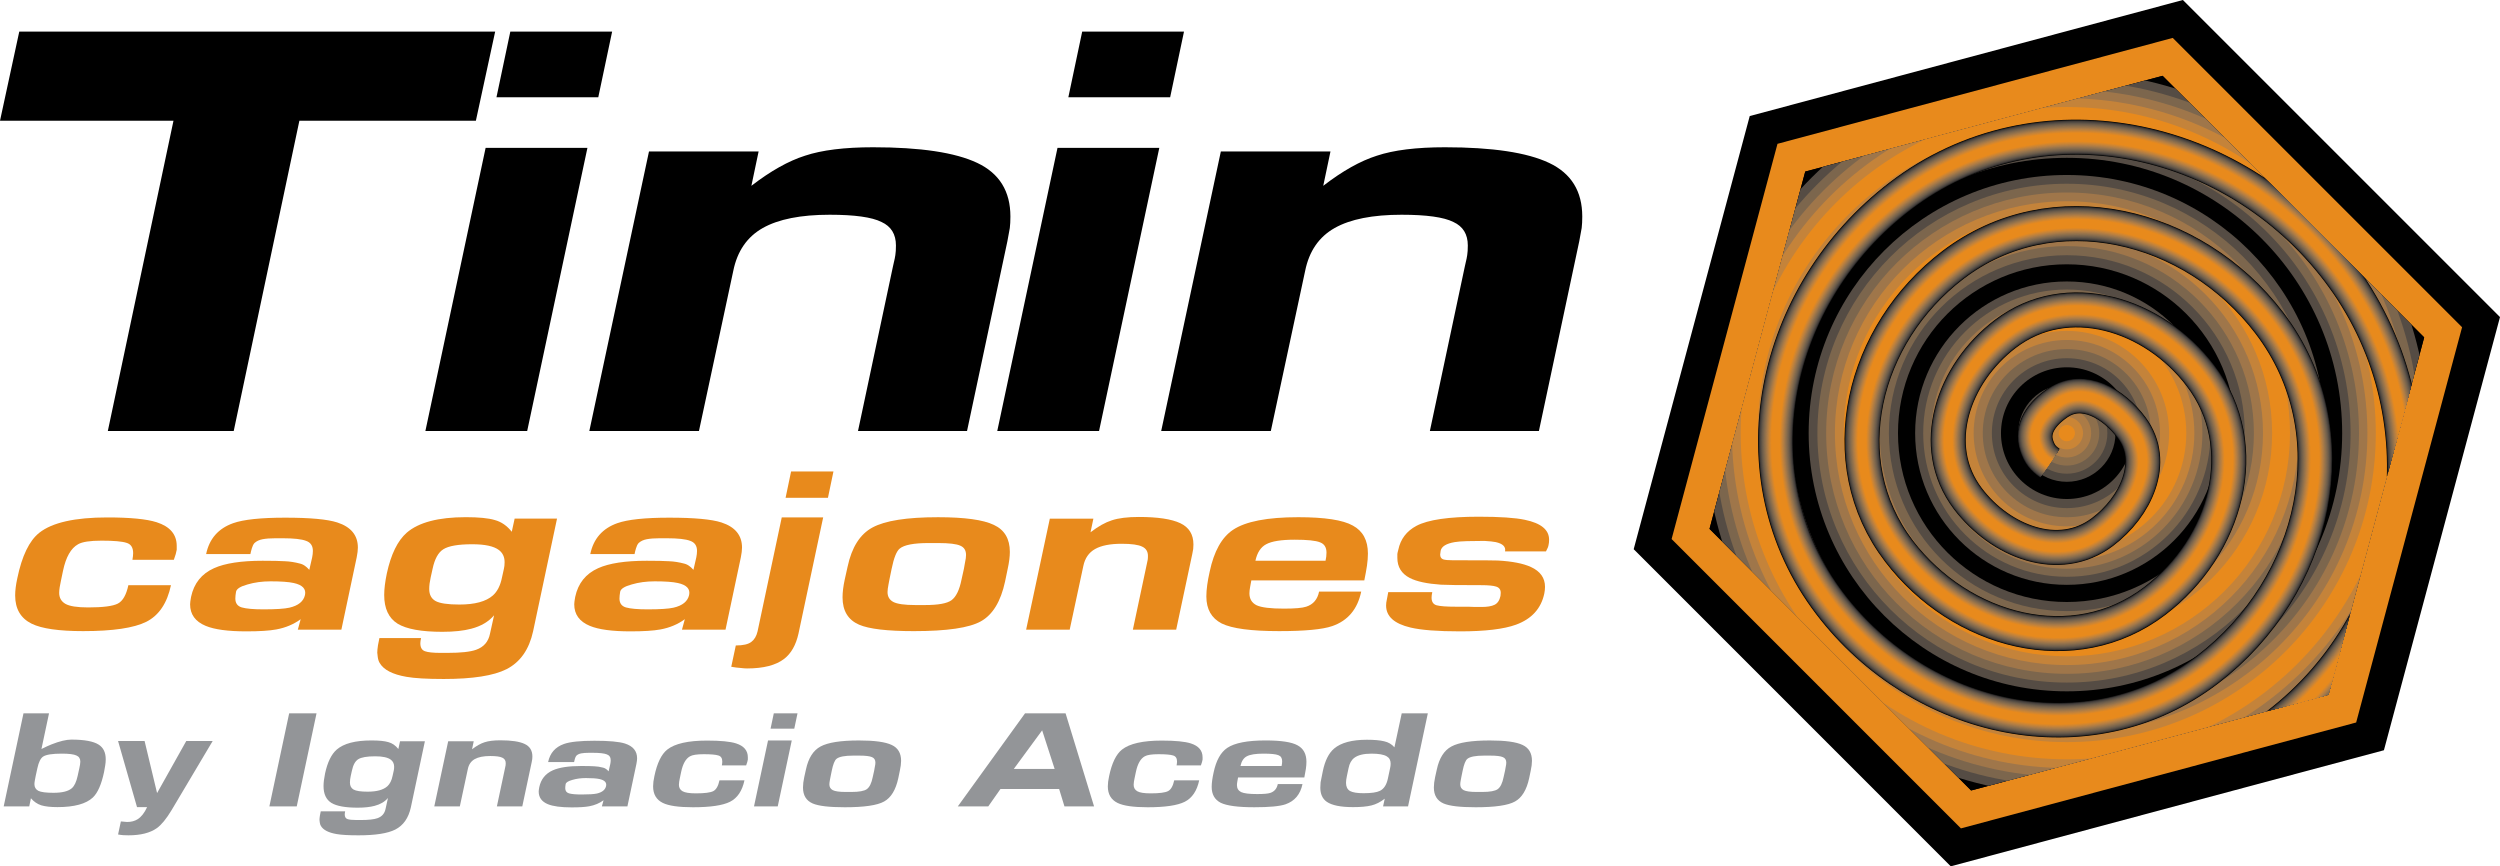 <?xml version="1.0" encoding="utf-8"?>
<!-- Generator: Adobe Illustrator 13.0.0, SVG Export Plug-In . SVG Version: 6.00 Build 14948)  -->
<!DOCTYPE svg PUBLIC "-//W3C//DTD SVG 1.0//EN" "http://www.w3.org/TR/2001/REC-SVG-20010904/DTD/svg10.dtd">
<svg version="1.0" id="Layer_1" xmlns="http://www.w3.org/2000/svg" xmlns:xlink="http://www.w3.org/1999/xlink" x="0px" y="0px"
	 width="310.443px" height="107.575px" viewBox="0 0 310.443 107.575" enable-background="new 0 0 310.443 107.575"
	 xml:space="preserve">
<g>
	<g>
		<polygon fill-rule="evenodd" clip-rule="evenodd" points="61.488,3.925 59.093,14.996 37.176,14.996 29.023,53.519 13.39,53.519 
			21.542,14.996 0,14.996 2.393,3.925 		"/>
		<path fill-rule="evenodd" clip-rule="evenodd" d="M76.013,3.925l-1.72,8.154H61.65l1.72-8.154H76.013z M72.945,18.363
			l-7.48,35.156H52.824l7.479-35.156H72.945z"/>
		<path fill-rule="evenodd" clip-rule="evenodd" d="M125.095,29.957l-5.011,23.562h-13.539l4.338-20.421
			c0.199-0.848,0.299-1.321,0.299-1.421c0.049-0.299,0.074-0.698,0.074-1.197c0-1.396-0.598-2.368-1.795-2.916
			c-1.196-0.6-3.341-0.898-6.433-0.898c-3.59,0-6.357,0.549-8.303,1.646c-1.945,1.097-3.167,2.867-3.665,5.31l-4.264,19.897H73.182
			l7.407-34.708h13.613l-0.897,4.263c2.394-1.845,4.612-3.091,6.657-3.739c2.094-0.699,4.913-1.048,8.453-1.048
			c5.884,0,10.198,0.648,12.941,1.945c2.743,1.297,4.114,3.516,4.114,6.658c0,0.548-0.025,1.021-0.074,1.422
			C125.345,28.56,125.246,29.11,125.095,29.957z"/>
		<path fill-rule="evenodd" clip-rule="evenodd" d="M147.026,3.925l-1.72,8.154h-12.642l1.72-8.154H147.026z M143.959,18.363
			l-7.481,35.156h-12.641l7.48-35.156H143.959z"/>
		<path fill-rule="evenodd" clip-rule="evenodd" d="M196.108,29.957l-5.01,23.562h-13.54l4.338-20.421
			c0.199-0.848,0.299-1.321,0.299-1.421c0.049-0.299,0.074-0.698,0.074-1.197c0-1.396-0.598-2.368-1.795-2.916
			c-1.196-0.6-3.341-0.898-6.433-0.898c-3.59,0-6.357,0.549-8.303,1.646c-1.945,1.097-3.167,2.867-3.665,5.31l-4.264,19.897h-13.614
			l7.406-34.708h13.614l-0.897,4.263c2.394-1.845,4.612-3.091,6.657-3.739c2.094-0.699,4.913-1.048,8.453-1.048
			c5.884,0,10.199,0.648,12.941,1.945c2.743,1.297,4.113,3.516,4.113,6.658c0,0.548-0.024,1.021-0.073,1.422
			C196.358,28.56,196.258,29.11,196.108,29.957z"/>
	</g>
	<g>
		<g>
			<g>
				<g>
					<polygon stroke="#000000" stroke-width="16.883" stroke-miterlimit="3.864" points="289.136,86.27 244.764,98.16 
						212.282,65.676 224.17,21.304 268.543,9.415 301.027,41.897 					"/>
				</g>
				<g>
					<polygon stroke="#E88A1C" stroke-width="8.441" stroke-miterlimit="3.864" points="289.136,86.27 244.764,98.16 
						212.282,65.676 224.17,21.304 268.543,9.415 301.027,41.897 					"/>
				</g>
				<g>
					<polygon points="289.136,86.27 244.764,98.16 212.282,65.676 224.17,21.304 268.543,9.415 301.027,41.897 					"/>
				</g>
			</g>
		</g>
		<g>
			<g>
				<defs>
					<polygon id="SVGID_1_" points="289.136,86.27 244.764,98.16 212.282,65.676 224.17,21.304 268.543,9.415 301.027,41.897 					
						"/>
				</defs>
				<clipPath id="SVGID_2_">
					<use xlink:href="#SVGID_1_"  overflow="visible"/>
				</clipPath>
				<g clip-path="url(#SVGID_2_)">
					<circle cx="256.654" cy="53.788" r="45.936"/>
					<circle fill="#554C44" cx="256.654" cy="53.788" r="44.848"/>
					<circle fill="#7C664D" cx="256.653" cy="53.788" r="43.76"/>
					<circle fill="#9F764A" cx="256.653" cy="53.788" r="42.673"/>
					<circle fill="#C4833A" cx="256.654" cy="53.788" r="41.586"/>
					<circle fill="#E88A1C" cx="256.654" cy="53.788" r="40.498"/>
					<circle fill="#E88A1C" cx="256.654" cy="53.788" r="39.41"/>
					<circle fill="#C4833A" cx="256.653" cy="53.788" r="38.367"/>
					<circle fill="#9F764A" cx="256.654" cy="53.788" r="37.322"/>
					<circle fill="#7C664D" cx="256.653" cy="53.788" r="36.279"/>
					<circle fill="#554C44" cx="256.654" cy="53.788" r="35.234"/>
					<circle cx="256.654" cy="53.788" r="34.19"/>
					<circle cx="256.654" cy="53.788" r="33.146"/>
					<circle fill="#554C44" cx="256.653" cy="53.788" r="32.059"/>
					<circle fill="#7C664D" cx="256.654" cy="53.788" r="30.972"/>
					<circle fill="#9F764A" cx="256.654" cy="53.788" r="29.884"/>
					<circle fill="#C4833A" cx="256.653" cy="53.788" r="28.796"/>
					<circle fill="#E88A1C" cx="256.654" cy="53.788" r="27.709"/>
					<circle fill="#E88A1C" cx="256.653" cy="53.788" r="26.622"/>
					<circle fill="#C4833A" cx="256.654" cy="53.788" r="25.491"/>
					<circle fill="#9F764A" cx="256.654" cy="53.788" r="24.359"/>
					<circle fill="#7C664D" cx="256.653" cy="53.788" r="23.229"/>
					<circle fill="#554C44" cx="256.654" cy="53.788" r="22.098"/>
					<circle cx="256.654" cy="53.788" r="20.967"/>
					<circle cx="256.654" cy="53.788" r="19.836"/>
					<circle fill="#554C44" cx="256.654" cy="53.788" r="18.836"/>
					<circle fill="#7C664D" cx="256.654" cy="53.788" r="17.835"/>
					<circle fill="#9F764A" cx="256.654" cy="53.788" r="16.834"/>
					<circle fill="#C4833A" cx="256.654" cy="53.788" r="15.834"/>
					<circle fill="#E88A1C" cx="256.654" cy="53.788" r="14.833"/>
					<circle fill="#E88A1C" cx="256.654" cy="53.788" r="13.833"/>
					<circle fill="#C4833A" cx="256.654" cy="53.788" r="12.701"/>
					<circle fill="#9F764A" cx="256.653" cy="53.788" r="11.571"/>
					<circle fill="#7C664D" cx="256.654" cy="53.788" r="10.44"/>
					<circle fill="#554C44" cx="256.653" cy="53.788" r="9.309"/>
					<circle cx="256.654" cy="53.788" r="8.178"/>
					<circle cx="256.654" cy="53.788" r="7.047"/>
					<circle fill="#4E4740" cx="256.654" cy="53.788" r="6.04"/>
					<circle fill="#705F4C" cx="256.653" cy="53.788" r="5.034"/>
					<circle fill="#8D6F4C" cx="256.654" cy="53.788" r="4.027"/>
					<circle fill="#AB7B46" cx="256.654" cy="53.788" r="3.021"/>
					<circle fill="#CA8536" cx="256.653" cy="53.788" r="2.013"/>
					<circle fill="#E88A1C" cx="256.654" cy="53.788" r="1.007"/>
				</g>
				<g clip-path="url(#SVGID_2_)">
					<g>
						
							<path fill-rule="evenodd" clip-rule="evenodd" fill="none" stroke="#000000" stroke-width="4.35" stroke-miterlimit="3.864" d="
							M254.534,57.534c-0.867-0.589-1.291-1.145-1.631-2.136c-0.761-2.217,0.701-4.081,2.64-5.397
							c3.125-2.124,6.924,0.101,9.165,3.144c3.106,4.22,0.54,9.782-3.649,12.932c-5.363,4.033-12.646,1.196-16.698-4.153
							c-4.943-6.524-1.858-15.511,4.657-20.465c7.692-5.848,18.378-2.525,24.232,5.161c6.75,8.863,3.194,21.245-5.666,27.999
							c-10.036,7.651-24.112,3.864-31.766-6.169c-8.552-11.211-4.535-26.98,6.674-35.533c12.387-9.452,29.848-5.207,39.3,7.178
							c10.354,13.564,5.88,32.715-7.683,43.067c-14.738,11.251-35.582,6.549-46.834-8.188c-12.149-15.914-7.222-38.45,8.692-50.601
							c17.092-13.05,41.333-7.908,54.367,9.196c13.475,17.683,10.087,42.987-7.564,56.503"/>
						
							<path fill-rule="evenodd" clip-rule="evenodd" fill="none" stroke="#1F1E1E" stroke-width="4.224" stroke-miterlimit="3.864" d="
							M254.534,57.534c-0.867-0.589-1.291-1.145-1.631-2.136c-0.761-2.217,0.701-4.081,2.64-5.397
							c3.125-2.124,6.924,0.101,9.165,3.144c3.107,4.22,0.54,9.782-3.649,12.932c-5.363,4.033-12.646,1.196-16.698-4.153
							c-4.943-6.524-1.858-15.511,4.657-20.465c7.692-5.848,18.378-2.525,24.232,5.161c6.75,8.863,3.195,21.245-5.666,27.999
							c-10.036,7.651-24.111,3.864-31.766-6.169c-8.552-11.211-4.534-26.981,6.674-35.533c12.387-9.452,29.848-5.207,39.3,7.178
							c10.353,13.562,5.879,32.715-7.683,43.067c-14.739,11.252-35.581,6.551-46.834-8.188c-12.15-15.915-7.222-38.449,8.692-50.601
							c17.091-13.05,41.333-7.908,54.367,9.196c13.475,17.683,10.087,42.987-7.564,56.503"/>
						
							<path fill-rule="evenodd" clip-rule="evenodd" fill="none" stroke="#33302E" stroke-width="4.099" stroke-miterlimit="3.864" d="
							M254.534,57.534c-0.867-0.589-1.291-1.145-1.631-2.136c-0.761-2.217,0.701-4.081,2.64-5.397
							c3.125-2.124,6.924,0.101,9.165,3.144c3.107,4.22,0.54,9.782-3.649,12.932c-5.363,4.033-12.646,1.196-16.698-4.153
							c-4.943-6.524-1.858-15.511,4.657-20.465c7.692-5.848,18.378-2.525,24.232,5.161c6.75,8.863,3.195,21.245-5.666,27.999
							c-10.036,7.651-24.111,3.864-31.766-6.169c-8.552-11.211-4.534-26.981,6.674-35.533c12.387-9.452,29.848-5.207,39.3,7.178
							c10.353,13.562,5.879,32.715-7.683,43.067c-14.739,11.252-35.581,6.551-46.834-8.188c-12.15-15.915-7.222-38.449,8.692-50.601
							c17.091-13.05,41.333-7.908,54.367,9.196c13.475,17.683,10.087,42.987-7.564,56.503"/>
						
							<path fill-rule="evenodd" clip-rule="evenodd" fill="none" stroke="#433D3A" stroke-width="3.973" stroke-miterlimit="3.864" d="
							M254.534,57.534c-0.867-0.589-1.291-1.145-1.631-2.136c-0.761-2.217,0.701-4.081,2.64-5.397
							c3.125-2.124,6.924,0.101,9.165,3.144c3.107,4.22,0.54,9.782-3.649,12.932c-5.363,4.033-12.646,1.196-16.698-4.153
							c-4.943-6.524-1.858-15.511,4.657-20.465c7.692-5.848,18.378-2.525,24.232,5.161c6.75,8.863,3.195,21.245-5.666,27.999
							c-10.036,7.651-24.111,3.864-31.766-6.169c-8.552-11.211-4.534-26.981,6.674-35.533c12.387-9.452,29.848-5.207,39.3,7.178
							c10.353,13.562,5.879,32.715-7.683,43.067c-14.739,11.252-35.581,6.551-46.834-8.188c-12.15-15.915-7.222-38.449,8.692-50.601
							c17.091-13.05,41.333-7.908,54.367,9.196c13.475,17.683,10.087,42.987-7.564,56.503"/>
						
							<path fill-rule="evenodd" clip-rule="evenodd" fill="none" stroke="#4B443F" stroke-width="3.848" stroke-miterlimit="3.864" d="
							M254.534,57.534c-0.867-0.589-1.291-1.145-1.631-2.136c-0.761-2.217,0.701-4.081,2.64-5.397
							c3.125-2.124,6.924,0.101,9.165,3.144c3.107,4.22,0.54,9.782-3.649,12.932c-5.363,4.033-12.646,1.196-16.698-4.153
							c-4.943-6.524-1.858-15.511,4.657-20.465c7.692-5.848,18.378-2.525,24.232,5.161c6.75,8.863,3.195,21.245-5.666,27.999
							c-10.036,7.651-24.111,3.864-31.766-6.169c-8.552-11.211-4.534-26.981,6.674-35.533c12.387-9.452,29.848-5.207,39.3,7.178
							c10.353,13.562,5.879,32.715-7.683,43.067c-14.739,11.252-35.581,6.551-46.834-8.188c-12.15-15.915-7.222-38.449,8.692-50.601
							c17.091-13.05,41.333-7.908,54.367,9.196c13.475,17.683,10.087,42.987-7.564,56.503"/>
						
							<path fill-rule="evenodd" clip-rule="evenodd" fill="none" stroke="#534B43" stroke-width="3.722" stroke-miterlimit="3.864" d="
							M254.534,57.534c-0.867-0.589-1.291-1.145-1.631-2.136c-0.761-2.217,0.701-4.081,2.64-5.397
							c3.125-2.124,6.924,0.101,9.165,3.144c3.107,4.22,0.54,9.782-3.649,12.932c-5.363,4.033-12.646,1.196-16.698-4.153
							c-4.943-6.524-1.858-15.511,4.657-20.465c7.692-5.848,18.378-2.525,24.232,5.161c6.75,8.863,3.195,21.245-5.666,27.999
							c-10.036,7.651-24.111,3.864-31.766-6.169c-8.552-11.211-4.534-26.981,6.674-35.533c12.387-9.452,29.848-5.207,39.3,7.178
							c10.353,13.562,5.879,32.715-7.683,43.067c-14.739,11.252-35.581,6.551-46.834-8.188c-12.15-15.915-7.222-38.449,8.692-50.601
							c17.091-13.05,41.333-7.908,54.367,9.196c13.475,17.683,10.087,42.987-7.564,56.503"/>
						
							<path fill-rule="evenodd" clip-rule="evenodd" fill="none" stroke="#5B5146" stroke-width="3.597" stroke-miterlimit="3.864" d="
							M254.534,57.534c-0.867-0.589-1.291-1.145-1.631-2.136c-0.761-2.217,0.701-4.081,2.64-5.397
							c3.125-2.124,6.924,0.101,9.165,3.144c3.107,4.22,0.54,9.782-3.649,12.932c-5.363,4.033-12.646,1.196-16.698-4.153
							c-4.943-6.524-1.858-15.511,4.657-20.465c7.692-5.848,18.378-2.525,24.232,5.161c6.75,8.863,3.195,21.245-5.666,27.999
							c-10.036,7.651-24.111,3.864-31.766-6.169c-8.552-11.211-4.534-26.981,6.674-35.533c12.387-9.452,29.848-5.207,39.3,7.178
							c10.353,13.562,5.879,32.715-7.683,43.067c-14.739,11.252-35.581,6.551-46.834-8.188c-12.15-15.915-7.222-38.449,8.692-50.601
							c17.091-13.05,41.333-7.908,54.367,9.196c13.475,17.683,10.087,42.987-7.564,56.503"/>
						
							<path fill-rule="evenodd" clip-rule="evenodd" fill="none" stroke="#645749" stroke-width="3.471" stroke-miterlimit="3.864" d="
							M254.534,57.534c-0.867-0.589-1.291-1.145-1.631-2.136c-0.761-2.217,0.701-4.081,2.64-5.397
							c3.125-2.124,6.924,0.101,9.165,3.144c3.107,4.22,0.54,9.782-3.649,12.932c-5.363,4.033-12.646,1.196-16.698-4.153
							c-4.943-6.524-1.858-15.511,4.657-20.465c7.692-5.848,18.378-2.525,24.232,5.161c6.75,8.863,3.195,21.245-5.666,27.999
							c-10.036,7.651-24.111,3.864-31.766-6.169c-8.552-11.211-4.534-26.981,6.674-35.533c12.387-9.452,29.848-5.207,39.3,7.178
							c10.353,13.562,5.879,32.715-7.683,43.067c-14.739,11.252-35.581,6.551-46.834-8.188c-12.15-15.915-7.222-38.449,8.692-50.601
							c17.091-13.05,41.333-7.908,54.367,9.196c13.475,17.683,10.087,42.987-7.564,56.503"/>
						
							<path fill-rule="evenodd" clip-rule="evenodd" fill="none" stroke="#6B5C4B" stroke-width="3.346" stroke-miterlimit="3.864" d="
							M254.534,57.534c-0.867-0.589-1.291-1.145-1.631-2.136c-0.761-2.217,0.701-4.081,2.64-5.397
							c3.125-2.124,6.924,0.101,9.165,3.144c3.107,4.22,0.54,9.782-3.649,12.932c-5.363,4.033-12.646,1.196-16.698-4.153
							c-4.943-6.524-1.858-15.511,4.657-20.465c7.692-5.848,18.378-2.525,24.232,5.161c6.75,8.863,3.195,21.245-5.666,27.999
							c-10.036,7.651-24.111,3.864-31.766-6.169c-8.552-11.211-4.534-26.981,6.674-35.533c12.387-9.452,29.848-5.207,39.3,7.178
							c10.353,13.562,5.879,32.715-7.683,43.067c-14.739,11.252-35.581,6.551-46.834-8.188c-12.15-15.915-7.222-38.449,8.692-50.601
							c17.091-13.05,41.333-7.908,54.367,9.196c13.475,17.683,10.087,42.987-7.564,56.503"/>
						
							<path fill-rule="evenodd" clip-rule="evenodd" fill="none" stroke="#72604C" stroke-width="3.22" stroke-miterlimit="3.864" d="
							M254.534,57.534c-0.867-0.589-1.291-1.145-1.631-2.136c-0.761-2.217,0.701-4.081,2.64-5.397
							c3.125-2.124,6.924,0.101,9.165,3.144c3.107,4.22,0.54,9.782-3.649,12.932c-5.363,4.033-12.646,1.196-16.698-4.153
							c-4.943-6.524-1.858-15.511,4.657-20.465c7.692-5.848,18.378-2.525,24.232,5.161c6.75,8.863,3.195,21.245-5.666,27.999
							c-10.036,7.651-24.111,3.864-31.766-6.169c-8.552-11.211-4.534-26.981,6.674-35.533c12.387-9.452,29.848-5.207,39.3,7.178
							c10.353,13.562,5.879,32.715-7.683,43.067c-14.739,11.252-35.581,6.551-46.834-8.188c-12.15-15.915-7.222-38.449,8.692-50.601
							c17.091-13.05,41.333-7.908,54.367,9.196c13.475,17.683,10.087,42.987-7.564,56.503"/>
						
							<path fill-rule="evenodd" clip-rule="evenodd" fill="none" stroke="#79644D" stroke-width="3.095" stroke-miterlimit="3.864" d="
							M254.534,57.534c-0.867-0.589-1.291-1.145-1.631-2.136c-0.761-2.217,0.701-4.081,2.64-5.397
							c3.125-2.124,6.924,0.101,9.165,3.144c3.107,4.22,0.54,9.782-3.649,12.932c-5.363,4.033-12.646,1.196-16.698-4.153
							c-4.943-6.524-1.858-15.511,4.657-20.465c7.692-5.848,18.378-2.525,24.232,5.161c6.75,8.863,3.195,21.245-5.666,27.999
							c-10.036,7.651-24.111,3.864-31.766-6.169c-8.552-11.211-4.534-26.981,6.674-35.533c12.387-9.452,29.848-5.207,39.3,7.178
							c10.353,13.562,5.879,32.715-7.683,43.067c-14.739,11.252-35.581,6.551-46.834-8.188c-12.15-15.915-7.222-38.449,8.692-50.601
							c17.091-13.05,41.333-7.908,54.367,9.196c13.475,17.683,10.087,42.987-7.564,56.503"/>
						
							<path fill-rule="evenodd" clip-rule="evenodd" fill="none" stroke="#7F684D" stroke-width="2.97" stroke-miterlimit="3.864" d="
							M254.534,57.534c-0.867-0.589-1.291-1.145-1.631-2.136c-0.761-2.217,0.701-4.081,2.64-5.397
							c3.125-2.124,6.924,0.101,9.165,3.144c3.107,4.22,0.54,9.782-3.649,12.932c-5.363,4.033-12.646,1.196-16.698-4.153
							c-4.943-6.524-1.858-15.511,4.657-20.465c7.692-5.848,18.378-2.525,24.232,5.161c6.75,8.863,3.195,21.245-5.666,27.999
							c-10.036,7.651-24.111,3.864-31.766-6.169c-8.552-11.211-4.534-26.981,6.674-35.533c12.387-9.452,29.848-5.207,39.3,7.178
							c10.353,13.562,5.879,32.715-7.683,43.067c-14.739,11.252-35.581,6.551-46.834-8.188c-12.15-15.915-7.222-38.449,8.692-50.601
							c17.091-13.05,41.333-7.908,54.367,9.196c13.475,17.683,10.087,42.987-7.564,56.503"/>
						
							<path fill-rule="evenodd" clip-rule="evenodd" fill="none" stroke="#866B4D" stroke-width="2.844" stroke-miterlimit="3.864" d="
							M254.534,57.534c-0.867-0.589-1.291-1.145-1.631-2.136c-0.761-2.217,0.701-4.081,2.64-5.397
							c3.125-2.124,6.924,0.101,9.165,3.144c3.107,4.22,0.54,9.782-3.649,12.932c-5.363,4.033-12.646,1.196-16.698-4.153
							c-4.943-6.524-1.858-15.511,4.657-20.465c7.692-5.848,18.378-2.525,24.232,5.161c6.75,8.863,3.195,21.245-5.666,27.999
							c-10.036,7.651-24.111,3.864-31.766-6.169c-8.552-11.211-4.534-26.981,6.674-35.533c12.387-9.452,29.848-5.207,39.3,7.178
							c10.353,13.562,5.879,32.715-7.683,43.067c-14.739,11.252-35.581,6.551-46.834-8.188c-12.15-15.915-7.222-38.449,8.692-50.601
							c17.091-13.05,41.333-7.908,54.367,9.196c13.475,17.683,10.087,42.987-7.564,56.503"/>
						
							<path fill-rule="evenodd" clip-rule="evenodd" fill="none" stroke="#8D6F4C" stroke-width="2.719" stroke-miterlimit="3.864" d="
							M254.534,57.534c-0.867-0.589-1.291-1.145-1.631-2.136c-0.761-2.217,0.701-4.081,2.64-5.397
							c3.125-2.124,6.924,0.101,9.165,3.144c3.107,4.22,0.54,9.782-3.649,12.932c-5.363,4.033-12.646,1.196-16.698-4.153
							c-4.943-6.524-1.858-15.511,4.657-20.465c7.692-5.848,18.378-2.525,24.232,5.161c6.75,8.863,3.195,21.245-5.666,27.999
							c-10.036,7.651-24.111,3.864-31.766-6.169c-8.552-11.211-4.534-26.981,6.674-35.533c12.387-9.452,29.848-5.207,39.3,7.178
							c10.353,13.562,5.879,32.715-7.683,43.067c-14.739,11.252-35.581,6.551-46.834-8.188c-12.15-15.915-7.222-38.449,8.692-50.601
							c17.091-13.05,41.333-7.908,54.367,9.196c13.475,17.683,10.087,42.987-7.564,56.503"/>
						
							<path fill-rule="evenodd" clip-rule="evenodd" fill="none" stroke="#93724C" stroke-width="2.593" stroke-miterlimit="3.864" d="
							M254.534,57.534c-0.867-0.589-1.291-1.145-1.631-2.136c-0.761-2.217,0.701-4.081,2.64-5.397
							c3.125-2.124,6.924,0.101,9.165,3.144c3.107,4.22,0.54,9.782-3.649,12.932c-5.363,4.033-12.646,1.196-16.698-4.153
							c-4.943-6.524-1.858-15.511,4.657-20.465c7.692-5.848,18.378-2.525,24.232,5.161c6.75,8.863,3.195,21.245-5.666,27.999
							c-10.036,7.651-24.111,3.864-31.766-6.169c-8.552-11.211-4.534-26.981,6.674-35.533c12.387-9.452,29.848-5.207,39.3,7.178
							c10.353,13.562,5.879,32.715-7.683,43.067c-14.739,11.252-35.581,6.551-46.834-8.188c-12.15-15.915-7.222-38.449,8.692-50.601
							c17.091-13.05,41.333-7.908,54.367,9.196c13.475,17.683,10.087,42.987-7.564,56.503"/>
						
							<path fill-rule="evenodd" clip-rule="evenodd" fill="none" stroke="#9A744A" stroke-width="2.468" stroke-miterlimit="3.864" d="
							M254.534,57.534c-0.867-0.589-1.291-1.145-1.631-2.136c-0.761-2.217,0.701-4.081,2.64-5.397
							c3.125-2.124,6.924,0.101,9.165,3.144c3.107,4.22,0.54,9.782-3.649,12.932c-5.363,4.033-12.646,1.196-16.698-4.153
							c-4.943-6.524-1.858-15.511,4.657-20.465c7.692-5.848,18.378-2.525,24.232,5.161c6.75,8.863,3.195,21.245-5.666,27.999
							c-10.036,7.651-24.111,3.864-31.766-6.169c-8.552-11.211-4.534-26.981,6.674-35.533c12.387-9.452,29.848-5.207,39.3,7.178
							c10.353,13.562,5.879,32.715-7.683,43.067c-14.739,11.252-35.581,6.551-46.834-8.188c-12.15-15.915-7.222-38.449,8.692-50.601
							c17.091-13.05,41.333-7.908,54.367,9.196c13.475,17.683,10.087,42.987-7.564,56.503"/>
						
							<path fill-rule="evenodd" clip-rule="evenodd" fill="none" stroke="#A27849" stroke-width="2.342" stroke-miterlimit="3.864" d="
							M254.534,57.534c-0.867-0.589-1.291-1.145-1.631-2.136c-0.761-2.217,0.701-4.081,2.64-5.397
							c3.125-2.124,6.924,0.101,9.165,3.144c3.107,4.22,0.54,9.782-3.649,12.932c-5.363,4.033-12.646,1.196-16.698-4.153
							c-4.943-6.524-1.858-15.511,4.657-20.465c7.692-5.848,18.378-2.525,24.232,5.161c6.75,8.863,3.195,21.245-5.666,27.999
							c-10.036,7.651-24.111,3.864-31.766-6.169c-8.552-11.211-4.534-26.981,6.674-35.533c12.387-9.452,29.848-5.207,39.3,7.178
							c10.353,13.562,5.879,32.715-7.683,43.067c-14.739,11.252-35.581,6.551-46.834-8.188c-12.15-15.915-7.222-38.449,8.692-50.601
							c17.091-13.05,41.333-7.908,54.367,9.196c13.475,17.683,10.087,42.987-7.564,56.503"/>
						
							<path fill-rule="evenodd" clip-rule="evenodd" fill="none" stroke="#A97A47" stroke-width="2.217" stroke-miterlimit="3.864" d="
							M254.534,57.534c-0.867-0.589-1.291-1.145-1.631-2.136c-0.761-2.217,0.701-4.081,2.64-5.397
							c3.125-2.124,6.924,0.101,9.165,3.144c3.107,4.22,0.54,9.782-3.649,12.932c-5.363,4.033-12.646,1.196-16.698-4.153
							c-4.943-6.524-1.858-15.511,4.657-20.465c7.692-5.848,18.378-2.525,24.232,5.161c6.75,8.863,3.195,21.245-5.666,27.999
							c-10.036,7.651-24.111,3.864-31.766-6.169c-8.552-11.211-4.534-26.981,6.674-35.533c12.387-9.452,29.848-5.207,39.3,7.178
							c10.353,13.562,5.879,32.715-7.683,43.067c-14.739,11.252-35.581,6.551-46.834-8.188c-12.15-15.915-7.222-38.449,8.692-50.601
							c17.091-13.05,41.333-7.908,54.367,9.196c13.475,17.683,10.087,42.987-7.564,56.503"/>
						
							<path fill-rule="evenodd" clip-rule="evenodd" fill="none" stroke="#B07D44" stroke-width="2.091" stroke-miterlimit="3.864" d="
							M254.534,57.534c-0.867-0.589-1.291-1.145-1.631-2.136c-0.761-2.217,0.701-4.081,2.64-5.397
							c3.125-2.124,6.924,0.101,9.165,3.144c3.107,4.22,0.54,9.782-3.649,12.932c-5.363,4.033-12.646,1.196-16.698-4.153
							c-4.943-6.524-1.858-15.511,4.657-20.465c7.692-5.848,18.378-2.525,24.232,5.161c6.75,8.863,3.195,21.245-5.666,27.999
							c-10.036,7.651-24.111,3.864-31.766-6.169c-8.552-11.211-4.534-26.981,6.674-35.533c12.387-9.452,29.848-5.207,39.3,7.178
							c10.353,13.562,5.879,32.715-7.683,43.067c-14.739,11.252-35.581,6.551-46.834-8.188c-12.15-15.915-7.222-38.449,8.692-50.601
							c17.091-13.05,41.333-7.908,54.367,9.196c13.475,17.683,10.087,42.987-7.564,56.503"/>
						
							<path fill-rule="evenodd" clip-rule="evenodd" fill="none" stroke="#B77F41" stroke-width="1.966" stroke-miterlimit="3.864" d="
							M254.534,57.534c-0.867-0.589-1.291-1.145-1.631-2.136c-0.761-2.217,0.701-4.081,2.64-5.397
							c3.125-2.124,6.924,0.101,9.165,3.144c3.107,4.22,0.54,9.782-3.649,12.932c-5.363,4.033-12.646,1.196-16.698-4.153
							c-4.943-6.524-1.858-15.511,4.657-20.465c7.692-5.848,18.378-2.525,24.232,5.161c6.75,8.863,3.195,21.245-5.666,27.999
							c-10.036,7.651-24.111,3.864-31.766-6.169c-8.552-11.211-4.534-26.981,6.674-35.533c12.387-9.452,29.848-5.207,39.3,7.178
							c10.353,13.562,5.879,32.715-7.683,43.067c-14.739,11.252-35.581,6.551-46.834-8.188c-12.15-15.915-7.222-38.449,8.692-50.601
							c17.091-13.05,41.333-7.908,54.367,9.196c13.475,17.683,10.087,42.987-7.564,56.503"/>
						
							<path fill-rule="evenodd" clip-rule="evenodd" fill="none" stroke="#BE813D" stroke-width="1.84" stroke-miterlimit="3.864" d="
							M254.534,57.534c-0.867-0.589-1.291-1.145-1.631-2.136c-0.761-2.217,0.701-4.081,2.64-5.397
							c3.125-2.124,6.924,0.101,9.165,3.144c3.107,4.22,0.54,9.782-3.649,12.932c-5.363,4.033-12.646,1.196-16.698-4.153
							c-4.943-6.524-1.858-15.511,4.657-20.465c7.692-5.848,18.378-2.525,24.232,5.161c6.75,8.863,3.195,21.245-5.666,27.999
							c-10.036,7.651-24.111,3.864-31.766-6.169c-8.552-11.211-4.534-26.981,6.674-35.533c12.387-9.452,29.848-5.207,39.3,7.178
							c10.353,13.562,5.879,32.715-7.683,43.067c-14.739,11.252-35.581,6.551-46.834-8.188c-12.15-15.915-7.222-38.449,8.692-50.601
							c17.091-13.05,41.333-7.908,54.367,9.196c13.475,17.683,10.087,42.987-7.564,56.503"/>
						
							<path fill-rule="evenodd" clip-rule="evenodd" fill="none" stroke="#C58339" stroke-width="1.715" stroke-miterlimit="3.864" d="
							M254.534,57.534c-0.867-0.589-1.291-1.145-1.631-2.136c-0.761-2.217,0.701-4.081,2.64-5.397
							c3.125-2.124,6.924,0.101,9.165,3.144c3.107,4.22,0.54,9.782-3.649,12.932c-5.363,4.033-12.646,1.196-16.698-4.153
							c-4.943-6.524-1.858-15.511,4.657-20.465c7.692-5.848,18.378-2.525,24.232,5.161c6.75,8.863,3.195,21.245-5.666,27.999
							c-10.036,7.651-24.111,3.864-31.766-6.169c-8.552-11.211-4.534-26.981,6.674-35.533c12.387-9.452,29.848-5.207,39.3,7.178
							c10.353,13.562,5.879,32.715-7.683,43.067c-14.739,11.252-35.581,6.551-46.834-8.188c-12.15-15.915-7.222-38.449,8.692-50.601
							c17.091-13.05,41.333-7.908,54.367,9.196c13.475,17.683,10.087,42.987-7.564,56.503"/>
						
							<path fill-rule="evenodd" clip-rule="evenodd" fill="none" stroke="#CC8533" stroke-width="1.589" stroke-miterlimit="3.864" d="
							M254.534,57.534c-0.867-0.589-1.291-1.145-1.631-2.136c-0.761-2.217,0.701-4.081,2.64-5.397
							c3.125-2.124,6.924,0.101,9.165,3.144c3.107,4.22,0.54,9.782-3.649,12.932c-5.363,4.033-12.646,1.196-16.698-4.153
							c-4.943-6.524-1.858-15.511,4.657-20.465c7.692-5.848,18.378-2.525,24.232,5.161c6.75,8.863,3.195,21.245-5.666,27.999
							c-10.036,7.651-24.111,3.864-31.766-6.169c-8.552-11.211-4.534-26.981,6.674-35.533c12.387-9.452,29.848-5.207,39.3,7.178
							c10.353,13.562,5.879,32.715-7.683,43.067c-14.739,11.252-35.581,6.551-46.834-8.188c-12.15-15.915-7.222-38.449,8.692-50.601
							c17.091-13.05,41.333-7.908,54.367,9.196c13.475,17.683,10.087,42.987-7.564,56.503"/>
						
							<path fill-rule="evenodd" clip-rule="evenodd" fill="none" stroke="#D3862E" stroke-width="1.464" stroke-miterlimit="3.864" d="
							M254.534,57.534c-0.867-0.589-1.291-1.145-1.631-2.136c-0.761-2.217,0.701-4.081,2.64-5.397
							c3.125-2.124,6.924,0.101,9.165,3.144c3.107,4.22,0.54,9.782-3.649,12.932c-5.363,4.033-12.646,1.196-16.698-4.153
							c-4.943-6.524-1.858-15.511,4.657-20.465c7.692-5.848,18.378-2.525,24.232,5.161c6.75,8.863,3.195,21.245-5.666,27.999
							c-10.036,7.651-24.111,3.864-31.766-6.169c-8.552-11.211-4.534-26.981,6.674-35.533c12.387-9.452,29.848-5.207,39.3,7.178
							c10.353,13.562,5.879,32.715-7.683,43.067c-14.739,11.252-35.581,6.551-46.834-8.188c-12.15-15.915-7.222-38.449,8.692-50.601
							c17.091-13.05,41.333-7.908,54.367,9.196c13.475,17.683,10.087,42.987-7.564,56.503"/>
						
							<path fill-rule="evenodd" clip-rule="evenodd" fill="none" stroke="#DA8829" stroke-width="1.338" stroke-miterlimit="3.864" d="
							M254.534,57.534c-0.867-0.589-1.291-1.145-1.631-2.136c-0.761-2.217,0.701-4.081,2.64-5.397
							c3.125-2.124,6.924,0.101,9.165,3.144c3.107,4.22,0.54,9.782-3.649,12.932c-5.363,4.033-12.646,1.196-16.698-4.153
							c-4.943-6.524-1.858-15.511,4.657-20.465c7.692-5.848,18.378-2.525,24.232,5.161c6.75,8.863,3.195,21.245-5.666,27.999
							c-10.036,7.651-24.111,3.864-31.766-6.169c-8.552-11.211-4.534-26.981,6.674-35.533c12.387-9.452,29.848-5.207,39.3,7.178
							c10.353,13.562,5.879,32.715-7.683,43.067c-14.739,11.252-35.581,6.551-46.834-8.188c-12.15-15.915-7.222-38.449,8.692-50.601
							c17.091-13.05,41.333-7.908,54.367,9.196c13.475,17.683,10.087,42.987-7.564,56.503"/>
						
							<path fill-rule="evenodd" clip-rule="evenodd" fill="none" stroke="#E18822" stroke-width="1.213" stroke-miterlimit="3.864" d="
							M254.534,57.534c-0.867-0.589-1.291-1.145-1.631-2.136c-0.761-2.217,0.701-4.081,2.64-5.397
							c3.125-2.124,6.924,0.101,9.165,3.144c3.107,4.22,0.54,9.782-3.649,12.932c-5.363,4.033-12.646,1.196-16.698-4.153
							c-4.943-6.524-1.858-15.511,4.657-20.465c7.692-5.848,18.378-2.525,24.232,5.161c6.75,8.863,3.195,21.245-5.666,27.999
							c-10.036,7.651-24.111,3.864-31.766-6.169c-8.552-11.211-4.534-26.981,6.674-35.533c12.387-9.452,29.848-5.207,39.3,7.178
							c10.353,13.562,5.879,32.715-7.683,43.067c-14.739,11.252-35.581,6.551-46.834-8.188c-12.15-15.915-7.222-38.449,8.692-50.601
							c17.091-13.05,41.333-7.908,54.367,9.196c13.475,17.683,10.087,42.987-7.564,56.503"/>
						
							<path fill-rule="evenodd" clip-rule="evenodd" fill="none" stroke="#E88A1C" stroke-width="1.087" stroke-miterlimit="3.864" d="
							M254.534,57.534c-0.867-0.589-1.291-1.145-1.631-2.136c-0.761-2.217,0.701-4.081,2.64-5.397
							c3.125-2.124,6.924,0.101,9.165,3.144c3.106,4.22,0.54,9.782-3.649,12.932c-5.363,4.033-12.646,1.196-16.698-4.153
							c-4.943-6.524-1.858-15.511,4.657-20.465c7.692-5.848,18.378-2.525,24.232,5.161c6.75,8.863,3.194,21.245-5.666,27.999
							c-10.036,7.651-24.112,3.864-31.766-6.169c-8.552-11.211-4.535-26.98,6.674-35.533c12.387-9.452,29.848-5.207,39.3,7.178
							c10.354,13.564,5.88,32.715-7.683,43.067c-14.738,11.251-35.582,6.549-46.834-8.188c-12.149-15.914-7.222-38.45,8.692-50.601
							c17.092-13.05,41.333-7.908,54.367,9.196c13.475,17.683,10.087,42.987-7.564,56.503"/>
					</g>
				</g>
			</g>
		</g>
	</g>
	<g>
		<path fill-rule="evenodd" clip-rule="evenodd" fill="#E88A1C" d="M21.824,68.801l-0.237,0.713h-5.142
			c0.059-0.337,0.089-0.613,0.089-0.831c0-0.694-0.277-1.12-0.832-1.278c-0.555-0.179-1.585-0.268-3.091-0.268
			c-1.427,0-2.397,0.148-2.913,0.446c-0.892,0.494-1.516,1.594-1.873,3.298L7.558,72.16c-0.06,0.258-0.109,0.516-0.148,0.773
			s-0.06,0.484-0.06,0.684c0,0.613,0.258,1.069,0.773,1.367c0.515,0.297,1.457,0.445,2.823,0.445c1.843,0,3.071-0.158,3.686-0.476
			s1.05-1.079,1.308-2.288h5.291c-0.476,2.239-1.496,3.754-3.062,4.547c-1.545,0.772-4.161,1.159-7.846,1.159
			c-3.012,0-5.142-0.308-6.39-0.921c-1.368-0.674-2.051-1.844-2.051-3.508c0-0.614,0.089-1.327,0.268-2.14
			c0.575-2.773,1.485-4.656,2.734-5.647c1.605-1.268,4.418-1.901,8.44-1.901c2.834,0,4.875,0.198,6.123,0.595
			c1.665,0.534,2.497,1.515,2.497,2.942c0,0.157,0,0.316,0,0.475C21.883,68.504,21.844,68.683,21.824,68.801z"/>
		<path fill-rule="evenodd" clip-rule="evenodd" fill="#E88A1C" d="M44.292,69.217l-1.902,8.976h-5.409l0.357-1.307
			c-0.853,0.633-1.863,1.06-3.032,1.277c-0.852,0.158-2.09,0.237-3.715,0.237c-2.278,0-3.962-0.228-5.052-0.684
			c-1.288-0.534-1.932-1.426-1.932-2.675c0-0.179,0.04-0.485,0.119-0.921c0.357-1.685,1.308-2.873,2.854-3.566
			c1.367-0.614,3.378-0.921,6.033-0.921c1.248,0,2.169,0.02,2.764,0.059c0.594,0.021,1.229,0.119,1.902,0.298
			c0.238,0.06,0.456,0.168,0.653,0.326c0.1,0.06,0.258,0.208,0.476,0.446l0.356-1.546c0.06-0.297,0.089-0.564,0.089-0.802
			c0-0.635-0.278-1.051-0.833-1.248c-0.555-0.219-1.536-0.328-2.942-0.328c-0.376,0-0.664,0-0.862,0c-0.634,0-1.169,0.04-1.604,0.12
			c-0.417,0.079-0.753,0.237-1.011,0.475c-0.139,0.158-0.248,0.377-0.327,0.654c-0.079,0.258-0.138,0.495-0.178,0.713h-5.498
			c0.396-1.901,1.516-3.18,3.358-3.834c1.288-0.456,3.438-0.683,6.449-0.683c3.091,0,5.25,0.197,6.479,0.594
			c1.704,0.555,2.556,1.595,2.556,3.121C44.441,68.316,44.392,68.722,44.292,69.217z M37.873,73.884
			c0.159-0.754-0.307-1.249-1.397-1.487c-0.614-0.138-1.575-0.208-2.883-0.208c-1.03,0-1.981,0.129-2.853,0.387
			c-0.872,0.238-1.347,0.535-1.427,0.892c-0.06,0.337-0.089,0.624-0.089,0.862c0,0.575,0.268,0.941,0.803,1.1
			c0.555,0.158,1.446,0.238,2.675,0.238c1.545,0,2.625-0.07,3.24-0.209C37.051,75.201,37.695,74.676,37.873,73.884z"/>
		<path fill-rule="evenodd" clip-rule="evenodd" fill="#E88A1C" d="M69.169,64.403l-2.972,13.998
			c-0.496,2.259-1.595,3.824-3.299,4.696c-1.604,0.812-4.2,1.218-7.787,1.218c-2.08,0-3.626-0.089-4.637-0.268
			c-1.724-0.297-2.833-0.871-3.329-1.724c-0.119-0.198-0.198-0.445-0.237-0.743c-0.04-0.297-0.06-0.476-0.06-0.534
			c0-0.219,0.03-0.525,0.089-0.922c0.079-0.377,0.138-0.674,0.178-0.892h5.171c-0.06,0.277-0.089,0.496-0.089,0.653
			c0,0.516,0.188,0.843,0.565,0.981s1.021,0.208,1.932,0.208c0.376,0,0.664,0,0.862,0c1.665,0,2.854-0.129,3.566-0.387
			c0.951-0.336,1.526-1,1.724-1.99l0.506-2.289c-0.674,0.793-1.615,1.348-2.824,1.664c-0.951,0.257-2.15,0.386-3.596,0.386
			c-2.596,0-4.448-0.335-5.558-1.009c-1.11-0.694-1.665-1.883-1.665-3.566c0-0.733,0.109-1.625,0.327-2.675
			c0.515-2.378,1.338-4.062,2.467-5.054c1.486-1.287,3.933-1.931,7.341-1.931c1.604,0,2.804,0.118,3.596,0.355
			c0.812,0.219,1.516,0.704,2.11,1.457l0.357-1.635H69.169z M62.571,70.644c0.06-0.238,0.089-0.515,0.089-0.832
			c0-0.653-0.237-1.159-0.713-1.516c-0.634-0.476-1.733-0.713-3.299-0.713c-1.744,0-2.942,0.208-3.596,0.623
			c-0.634,0.396-1.08,1.21-1.337,2.438l-0.237,1.07c-0.12,0.535-0.179,1.011-0.179,1.426c0,0.694,0.257,1.189,0.772,1.486
			c0.535,0.298,1.526,0.445,2.973,0.445c1.922,0,3.309-0.376,4.161-1.129c0.555-0.495,0.931-1.238,1.129-2.229L62.571,70.644z"/>
		<path fill-rule="evenodd" clip-rule="evenodd" fill="#E88A1C" d="M91.994,69.217l-1.902,8.976h-5.409l0.357-1.307
			c-0.852,0.633-1.863,1.06-3.032,1.277c-0.852,0.158-2.09,0.237-3.715,0.237c-2.278,0-3.963-0.228-5.053-0.684
			c-1.288-0.534-1.932-1.426-1.932-2.675c0-0.179,0.04-0.485,0.119-0.921c0.357-1.685,1.308-2.873,2.854-3.566
			c1.367-0.614,3.378-0.921,6.033-0.921c1.248,0,2.169,0.02,2.764,0.059c0.595,0.021,1.229,0.119,1.902,0.298
			c0.238,0.06,0.456,0.168,0.654,0.326c0.099,0.06,0.257,0.208,0.476,0.446l0.356-1.546c0.06-0.297,0.089-0.564,0.089-0.802
			c0-0.635-0.278-1.051-0.832-1.248c-0.555-0.219-1.536-0.328-2.942-0.328c-0.376,0-0.664,0-0.862,0c-0.634,0-1.168,0.04-1.604,0.12
			c-0.416,0.079-0.753,0.237-1.011,0.475c-0.139,0.158-0.248,0.377-0.327,0.654c-0.079,0.258-0.138,0.495-0.178,0.713H73.3
			c0.396-1.901,1.516-3.18,3.358-3.834c1.288-0.456,3.438-0.683,6.449-0.683c3.091,0,5.251,0.197,6.479,0.594
			c1.704,0.555,2.556,1.595,2.556,3.121C92.143,68.316,92.093,68.722,91.994,69.217z M85.574,73.884
			c0.159-0.754-0.307-1.249-1.397-1.487c-0.614-0.138-1.575-0.208-2.883-0.208c-1.03,0-1.981,0.129-2.853,0.387
			c-0.872,0.238-1.347,0.535-1.427,0.892c-0.059,0.337-0.089,0.624-0.089,0.862c0,0.575,0.268,0.941,0.803,1.1
			c0.555,0.158,1.446,0.238,2.675,0.238c1.545,0,2.625-0.07,3.24-0.209C84.752,75.201,85.396,74.676,85.574,73.884z"/>
		<path fill-rule="evenodd" clip-rule="evenodd" fill="#E88A1C" d="M103.496,58.547l-0.684,3.27h-5.26l0.683-3.27H103.496z
			 M102.218,64.254l-3.062,14.414c-0.317,1.427-0.911,2.476-1.783,3.15c-1.031,0.792-2.566,1.188-4.607,1.188
			c-0.218,0-0.485-0.02-0.802-0.06c-0.336-0.02-0.723-0.069-1.159-0.148l0.565-2.645c0.911,0,1.554-0.149,1.931-0.446
			c0.376-0.277,0.634-0.713,0.772-1.308l3.002-14.146H102.218z"/>
		<path fill-rule="evenodd" clip-rule="evenodd" fill="#E88A1C" d="M125.132,70.644l-0.327,1.575
			c-0.535,2.477-1.536,4.121-3.002,4.934c-1.446,0.812-4.22,1.219-8.322,1.219c-3.309,0-5.577-0.268-6.806-0.803
			c-1.367-0.594-2.05-1.724-2.05-3.389c0-0.633,0.089-1.366,0.268-2.198l0.357-1.605c0.515-2.417,1.545-4.042,3.09-4.874
			c1.565-0.852,4.28-1.277,8.144-1.277c3.289,0,5.598,0.316,6.925,0.951c1.328,0.613,1.991,1.733,1.991,3.357
			C125.399,69.128,125.31,69.832,125.132,70.644z M119.693,70.644c0.04-0.218,0.089-0.495,0.148-0.832
			c0.079-0.356,0.119-0.653,0.119-0.892c0-0.574-0.238-0.961-0.713-1.159c-0.476-0.218-1.387-0.327-2.734-0.327h-1.218
			c-1.823,0-3.012,0.229-3.567,0.684c-0.396,0.317-0.733,1.159-1.01,2.526l-0.268,1.308c-0.06,0.278-0.099,0.485-0.119,0.624
			c-0.079,0.396-0.119,0.713-0.119,0.951c0,0.555,0.238,0.961,0.713,1.219c0.495,0.258,1.407,0.386,2.734,0.386h1.219
			c1.625,0,2.715-0.197,3.269-0.594c0.575-0.416,0.991-1.269,1.249-2.556L119.693,70.644z"/>
		<path fill-rule="evenodd" clip-rule="evenodd" fill="#E88A1C" d="M148.046,68.832l-1.991,9.361h-5.379l1.724-8.113
			c0.079-0.337,0.119-0.525,0.119-0.565c0.02-0.118,0.03-0.276,0.03-0.476c0-0.554-0.238-0.94-0.713-1.158
			c-0.475-0.238-1.327-0.357-2.556-0.357c-1.426,0-2.526,0.219-3.298,0.654c-0.773,0.437-1.259,1.14-1.457,2.11l-1.694,7.905h-5.409
			l2.943-13.79h5.409l-0.356,1.694c0.951-0.733,1.833-1.229,2.645-1.486c0.832-0.277,1.952-0.416,3.358-0.416
			c2.338,0,4.052,0.258,5.142,0.772c1.089,0.516,1.634,1.396,1.634,2.646c0,0.218-0.01,0.405-0.029,0.564
			C148.146,68.276,148.106,68.495,148.046,68.832z"/>
		<path fill-rule="evenodd" clip-rule="evenodd" fill="#E88A1C" d="M169.416,72.071h-14.028c-0.04,0.218-0.089,0.485-0.149,0.803
			c-0.059,0.317-0.089,0.584-0.089,0.803c0,0.692,0.298,1.188,0.892,1.485c0.594,0.277,1.724,0.416,3.388,0.416
			c1.367,0,2.289-0.079,2.764-0.238c0.872-0.276,1.407-0.9,1.605-1.872h5.231c-0.456,2.18-1.654,3.606-3.596,4.279
			c-1.208,0.417-3.408,0.625-6.598,0.625c-3.468,0-5.845-0.316-7.133-0.951c-1.268-0.653-1.902-1.773-1.902-3.358
			c0-0.832,0.139-1.862,0.416-3.091c0.535-2.516,1.496-4.24,2.883-5.171c1.565-1.051,4.27-1.575,8.114-1.575
			c3.289,0,5.548,0.347,6.776,1.04c1.249,0.674,1.873,1.832,1.873,3.478c0,0.455-0.04,0.96-0.119,1.515
			C169.663,70.792,169.554,71.397,169.416,72.071z M164.601,69.634c0.079-0.338,0.119-0.675,0.119-1.012
			c0-0.653-0.268-1.079-0.802-1.277c-0.535-0.219-1.585-0.327-3.15-0.327c-1.665,0-2.843,0.188-3.537,0.565
			c-0.674,0.356-1.12,1.039-1.337,2.051H164.601z"/>
		<path fill-rule="evenodd" clip-rule="evenodd" fill="#E88A1C" d="M192.3,67.642c-0.02,0.198-0.129,0.476-0.327,0.833h-5.082
			c0.119-0.575-0.268-0.962-1.159-1.159c-0.297-0.061-0.763-0.109-1.397-0.148l-2.169,0.029c-0.674,0.02-1.179,0.059-1.516,0.119
			c-1.05,0.178-1.635,0.535-1.753,1.07c-0.04,0.236-0.06,0.395-0.06,0.475c0,0.298,0.119,0.495,0.356,0.595
			c0.238,0.079,0.654,0.118,1.249,0.118c0.317,0,0.564,0,0.743,0c2.854,0,4.458,0.011,4.815,0.03
			c1.783,0.099,3.15,0.367,4.102,0.802c1.169,0.536,1.753,1.357,1.753,2.468c0,0.257-0.03,0.535-0.089,0.832
			c-0.396,1.862-1.565,3.149-3.507,3.863c-1.525,0.556-3.844,0.832-6.955,0.832c-2.774,0-4.825-0.158-6.152-0.475
			c-2.021-0.476-3.031-1.388-3.031-2.734c0-0.238,0.029-0.476,0.089-0.714l0.179-0.951h5.468c-0.06,0.277-0.089,0.506-0.089,0.684
			c0,0.516,0.208,0.832,0.624,0.951c0.436,0.119,1.238,0.178,2.407,0.178h1.516c0.297,0,0.584,0.011,0.861,0.031
			c0.278,0,0.545,0,0.803,0c0.713,0,1.248-0.09,1.605-0.268c0.376-0.179,0.624-0.546,0.743-1.101c0.02-0.099,0.03-0.228,0.03-0.386
			c0-0.396-0.188-0.654-0.565-0.773c-0.356-0.118-0.971-0.178-1.842-0.178c-2.734,0-4.409-0.021-5.023-0.06
			c-1.724-0.119-3.012-0.396-3.863-0.833c-1.031-0.534-1.545-1.367-1.545-2.496c0-0.158,0-0.317,0-0.476
			c0-0.059,0.039-0.237,0.119-0.535c0.277-1.327,1.03-2.317,2.259-2.972c1.427-0.753,4.002-1.129,7.727-1.129
			c2.616,0,4.527,0.128,5.736,0.386c2.001,0.416,3.002,1.238,3.002,2.467C192.359,67.296,192.339,67.503,192.3,67.642z"/>
	</g>
	<g>
		<path fill-rule="evenodd" clip-rule="evenodd" fill="#939598" d="M12.919,95.885c-0.325,1.522-0.784,2.567-1.377,3.137
			c-0.848,0.802-2.318,1.203-4.409,1.203c-0.848,0-1.522-0.075-2.021-0.227c-0.488-0.163-0.913-0.453-1.272-0.872l-0.209,1.012
			H0.458l2.458-11.556h3.172l-0.941,4.427c0.511-0.255,0.93-0.447,1.255-0.575c1-0.395,1.818-0.593,2.458-0.593
			c1.615,0,2.748,0.21,3.398,0.628c0.581,0.372,0.872,0.977,0.872,1.812c0,0.268-0.023,0.535-0.07,0.802
			C13.023,95.339,12.977,95.607,12.919,95.885z M9.852,95.397c0.035-0.162,0.064-0.313,0.087-0.452
			c0.023-0.14,0.035-0.262,0.035-0.367c0-0.371-0.163-0.627-0.488-0.766c-0.326-0.152-0.93-0.228-1.813-0.228
			c-1.173,0-1.946,0.122-2.318,0.366c-0.313,0.209-0.552,0.691-0.714,1.446l-0.209,0.959c-0.035,0.174-0.07,0.36-0.105,0.558
			C4.292,97.1,4.274,97.25,4.274,97.367c0,0.384,0.163,0.663,0.488,0.836c0.337,0.164,0.964,0.245,1.882,0.245
			c1.069,0,1.824-0.187,2.265-0.559c0.326-0.278,0.57-0.789,0.732-1.533L9.852,95.397z"/>
		<path fill-rule="evenodd" clip-rule="evenodd" fill="#939598" d="M26.409,92.016l-5.107,8.593c-0.651,1.08-1.261,1.823-1.83,2.23
			c-0.836,0.592-2.01,0.889-3.521,0.889c-0.221,0-0.43-0.006-0.627-0.018c-0.198-0.012-0.418-0.041-0.662-0.087l0.348-1.621
			l0.767,0.069c0.523,0,0.964-0.116,1.325-0.348c0.453-0.291,0.842-0.79,1.167-1.499h-1.255l-2.353-8.209h3.294l1.551,6.466
			l3.625-6.466H26.409z"/>
		<polygon fill-rule="evenodd" clip-rule="evenodd" fill="#939598" points="39.306,88.583 36.848,100.138 33.45,100.138 
			35.907,88.583 		"/>
		<path fill-rule="evenodd" clip-rule="evenodd" fill="#939598" d="M52.761,92.051l-1.743,8.208
			c-0.291,1.325-0.935,2.243-1.935,2.754c-0.941,0.477-2.463,0.715-4.566,0.715c-1.22,0-2.126-0.052-2.719-0.156
			c-1.011-0.175-1.662-0.512-1.952-1.012c-0.07-0.116-0.116-0.262-0.139-0.436c-0.023-0.174-0.035-0.278-0.035-0.313
			c0-0.128,0.018-0.308,0.053-0.54c0.046-0.221,0.081-0.396,0.104-0.523h3.032c-0.035,0.162-0.052,0.291-0.052,0.383
			c0,0.303,0.11,0.495,0.331,0.576s0.598,0.121,1.133,0.121c0.221,0,0.389,0,0.505,0c0.976,0,1.673-0.074,2.091-0.226
			c0.558-0.197,0.895-0.588,1.011-1.168l0.296-1.342c-0.395,0.465-0.947,0.79-1.656,0.976c-0.558,0.15-1.261,0.227-2.109,0.227
			c-1.522,0-2.608-0.197-3.259-0.593c-0.651-0.406-0.976-1.104-0.976-2.091c0-0.431,0.064-0.952,0.191-1.568
			c0.302-1.395,0.785-2.383,1.447-2.963c0.872-0.756,2.306-1.133,4.305-1.133c0.941,0,1.644,0.069,2.109,0.209
			c0.477,0.128,0.889,0.412,1.237,0.854l0.209-0.958H52.761z M48.892,95.71c0.035-0.139,0.052-0.302,0.052-0.487
			c0-0.384-0.139-0.68-0.418-0.889c-0.372-0.279-1.017-0.418-1.935-0.418c-1.022,0-1.726,0.122-2.109,0.365
			c-0.372,0.232-0.633,0.709-0.784,1.429l-0.14,0.628c-0.07,0.313-0.104,0.593-0.104,0.837c0,0.406,0.151,0.696,0.453,0.871
			c0.314,0.175,0.895,0.262,1.743,0.262c1.127,0,1.94-0.221,2.44-0.662c0.325-0.291,0.546-0.727,0.662-1.308L48.892,95.71z"/>
		<path fill-rule="evenodd" clip-rule="evenodd" fill="#939598" d="M66.023,94.648l-1.167,5.49h-3.154l1.011-4.758
			c0.046-0.198,0.069-0.309,0.069-0.332c0.012-0.069,0.018-0.162,0.018-0.278c0-0.325-0.14-0.552-0.418-0.68
			c-0.279-0.14-0.778-0.21-1.499-0.21c-0.836,0-1.481,0.129-1.935,0.384c-0.453,0.256-0.738,0.669-0.854,1.237l-0.994,4.637h-3.172
			l1.726-8.087h3.172l-0.209,0.993c0.558-0.43,1.075-0.721,1.551-0.871c0.488-0.163,1.145-0.244,1.97-0.244
			c1.371,0,2.376,0.151,3.015,0.453s0.958,0.818,0.958,1.552c0,0.127-0.006,0.237-0.018,0.33
			C66.082,94.323,66.059,94.451,66.023,94.648z"/>
		<path fill-rule="evenodd" clip-rule="evenodd" fill="#939598" d="M79.025,94.875l-1.115,5.264h-3.172l0.209-0.767
			c-0.5,0.371-1.092,0.621-1.778,0.749c-0.5,0.093-1.226,0.139-2.179,0.139c-1.336,0-2.324-0.133-2.963-0.4
			c-0.755-0.313-1.133-0.837-1.133-1.568c0-0.104,0.023-0.285,0.07-0.54c0.209-0.987,0.767-1.685,1.673-2.092
			c0.801-0.36,1.981-0.54,3.538-0.54c0.732,0,1.272,0.012,1.621,0.035c0.349,0.012,0.72,0.069,1.115,0.174
			c0.14,0.035,0.268,0.099,0.383,0.191c0.059,0.035,0.151,0.122,0.279,0.262l0.209-0.906c0.035-0.174,0.052-0.331,0.052-0.471
			c0-0.371-0.163-0.615-0.488-0.731c-0.325-0.128-0.9-0.192-1.725-0.192c-0.221,0-0.39,0-0.506,0c-0.372,0-0.685,0.023-0.941,0.07
			c-0.244,0.047-0.441,0.139-0.592,0.278c-0.082,0.094-0.146,0.222-0.192,0.384c-0.046,0.151-0.081,0.291-0.104,0.418h-3.224
			c0.232-1.115,0.889-1.865,1.969-2.248c0.755-0.268,2.016-0.4,3.782-0.4c1.813,0,3.079,0.115,3.8,0.348
			c0.999,0.325,1.499,0.936,1.499,1.83C79.112,94.346,79.083,94.584,79.025,94.875z M75.261,97.611
			c0.093-0.441-0.18-0.731-0.819-0.872c-0.36-0.08-0.923-0.121-1.69-0.121c-0.604,0-1.162,0.075-1.673,0.226
			c-0.512,0.141-0.79,0.314-0.837,0.523c-0.035,0.197-0.052,0.366-0.052,0.505c0,0.338,0.157,0.553,0.471,0.646
			c0.325,0.093,0.848,0.14,1.568,0.14c0.906,0,1.54-0.041,1.9-0.122C74.778,98.383,75.156,98.076,75.261,97.611z"/>
		<path fill-rule="evenodd" clip-rule="evenodd" fill="#939598" d="M92.794,94.63l-0.14,0.418h-3.015
			c0.035-0.197,0.052-0.359,0.052-0.487c0-0.406-0.163-0.656-0.488-0.749c-0.325-0.105-0.93-0.157-1.812-0.157
			c-0.837,0-1.406,0.087-1.708,0.262c-0.523,0.29-0.889,0.935-1.098,1.935L84.428,96.6c-0.035,0.151-0.064,0.302-0.087,0.453
			c-0.023,0.151-0.035,0.285-0.035,0.401c0,0.359,0.151,0.627,0.453,0.801c0.302,0.175,0.854,0.262,1.656,0.262
			c1.081,0,1.801-0.093,2.161-0.278c0.36-0.187,0.616-0.634,0.767-1.343h3.103c-0.279,1.313-0.877,2.202-1.795,2.667
			c-0.906,0.453-2.44,0.68-4.601,0.68c-1.766,0-3.015-0.18-3.747-0.541c-0.802-0.395-1.202-1.08-1.202-2.056
			c0-0.361,0.052-0.778,0.157-1.256c0.337-1.626,0.871-2.73,1.603-3.311c0.941-0.744,2.591-1.116,4.95-1.116
			c1.662,0,2.858,0.117,3.59,0.35c0.976,0.313,1.464,0.888,1.464,1.726c0,0.092,0,0.186,0,0.278
			C92.829,94.457,92.806,94.561,92.794,94.63z"/>
		<path fill-rule="evenodd" clip-rule="evenodd" fill="#939598" d="M99.033,88.583l-0.401,1.899h-2.945l0.401-1.899H99.033z
			 M98.319,91.947l-1.743,8.191H93.63l1.743-8.191H98.319z"/>
		<path fill-rule="evenodd" clip-rule="evenodd" fill="#939598" d="M111.738,95.71l-0.191,0.924c-0.313,1.453-0.9,2.417-1.76,2.894
			c-0.848,0.477-2.475,0.715-4.88,0.715c-1.94,0-3.271-0.157-3.991-0.471c-0.802-0.349-1.203-1.011-1.203-1.987
			c0-0.371,0.052-0.801,0.157-1.289l0.209-0.941c0.302-1.418,0.906-2.37,1.812-2.858c0.918-0.499,2.51-0.749,4.776-0.749
			c1.929,0,3.282,0.186,4.061,0.558c0.778,0.359,1.168,1.017,1.168,1.97C111.896,94.822,111.843,95.235,111.738,95.71z
			 M108.549,95.71c0.023-0.127,0.052-0.29,0.087-0.487c0.046-0.209,0.07-0.384,0.07-0.522c0-0.337-0.14-0.564-0.418-0.68
			c-0.279-0.128-0.813-0.192-1.604-0.192h-0.714c-1.069,0-1.766,0.134-2.092,0.401c-0.232,0.186-0.43,0.68-0.592,1.48l-0.157,0.768
			c-0.035,0.162-0.058,0.285-0.07,0.365c-0.046,0.232-0.07,0.419-0.07,0.558c0,0.326,0.14,0.564,0.418,0.716
			c0.291,0.15,0.825,0.226,1.603,0.226h0.715c0.953,0,1.592-0.116,1.917-0.349c0.337-0.243,0.581-0.743,0.732-1.498L108.549,95.71z"
			/>
		<path fill-rule="evenodd" clip-rule="evenodd" fill="#939598" d="M135.859,100.138h-3.677l-0.663-2.161h-7.285l-1.516,2.161
			h-3.782l8.348-11.556h5.037L135.859,100.138z M130.962,95.485l-1.551-4.793l-3.521,4.793H130.962z"/>
		<path fill-rule="evenodd" clip-rule="evenodd" fill="#939598" d="M149.262,94.63l-0.139,0.418h-3.016
			c0.035-0.197,0.053-0.359,0.053-0.487c0-0.406-0.163-0.656-0.488-0.749c-0.325-0.105-0.929-0.157-1.812-0.157
			c-0.837,0-1.406,0.087-1.708,0.262c-0.522,0.29-0.889,0.935-1.098,1.935l-0.157,0.749c-0.035,0.151-0.064,0.302-0.087,0.453
			c-0.023,0.151-0.035,0.285-0.035,0.401c0,0.359,0.151,0.627,0.453,0.801c0.302,0.175,0.854,0.262,1.656,0.262
			c1.081,0,1.801-0.093,2.161-0.278c0.36-0.187,0.616-0.634,0.767-1.343h3.102c-0.279,1.313-0.877,2.202-1.795,2.667
			c-0.906,0.453-2.44,0.68-4.601,0.68c-1.766,0-3.016-0.18-3.747-0.541c-0.802-0.395-1.203-1.08-1.203-2.056
			c0-0.361,0.052-0.778,0.157-1.256c0.337-1.626,0.871-2.73,1.604-3.311c0.941-0.744,2.591-1.116,4.95-1.116
			c1.662,0,2.858,0.117,3.59,0.35c0.977,0.313,1.464,0.888,1.464,1.726c0,0.092,0,0.186,0,0.278
			C149.296,94.457,149.273,94.561,149.262,94.63z"/>
		<path fill-rule="evenodd" clip-rule="evenodd" fill="#939598" d="M161.967,96.547h-8.227c-0.023,0.128-0.052,0.285-0.087,0.471
			c-0.035,0.187-0.053,0.343-0.053,0.471c0,0.407,0.175,0.697,0.523,0.871c0.348,0.163,1.011,0.244,1.987,0.244
			c0.801,0,1.342-0.046,1.621-0.14c0.511-0.162,0.825-0.528,0.941-1.098h3.068c-0.268,1.278-0.97,2.115-2.109,2.51
			c-0.709,0.244-1.999,0.366-3.869,0.366c-2.034,0-3.428-0.187-4.183-0.558c-0.744-0.384-1.115-1.04-1.115-1.97
			c0-0.487,0.082-1.093,0.244-1.812c0.314-1.476,0.877-2.486,1.691-3.032c0.918-0.616,2.504-0.924,4.758-0.924
			c1.929,0,3.253,0.203,3.974,0.609c0.732,0.396,1.098,1.075,1.098,2.04c0,0.267-0.023,0.563-0.069,0.889
			C162.112,95.798,162.048,96.153,161.967,96.547z M159.144,95.119c0.047-0.197,0.07-0.395,0.07-0.593
			c0-0.383-0.157-0.633-0.47-0.75c-0.314-0.128-0.93-0.191-1.848-0.191c-0.976,0-1.667,0.111-2.074,0.332
			c-0.395,0.209-0.657,0.609-0.784,1.202H159.144z"/>
		<path fill-rule="evenodd" clip-rule="evenodd" fill="#939598" d="M177.304,88.583l-2.458,11.556h-3.102l0.209-0.959
			c-0.535,0.418-1.086,0.697-1.656,0.837c-0.558,0.139-1.319,0.209-2.283,0.209c-1.534,0-2.62-0.221-3.259-0.662
			c-0.534-0.372-0.802-0.959-0.802-1.761c0-0.221,0.012-0.441,0.035-0.662c0.035-0.221,0.128-0.686,0.279-1.395
			c0.267-1.289,0.732-2.219,1.394-2.788c0.86-0.732,2.219-1.098,4.079-1.098c0.906,0,1.621,0.063,2.144,0.191
			c0.523,0.116,0.947,0.366,1.272,0.749l0.906-4.218H177.304z M172.616,95.397c0.046-0.186,0.07-0.377,0.07-0.575
			c0-0.418-0.163-0.72-0.488-0.905c-0.372-0.221-1-0.332-1.882-0.332c-0.976,0-1.691,0.175-2.144,0.522
			c-0.36,0.269-0.598,0.698-0.714,1.29l-0.209,0.993c-0.069,0.314-0.104,0.588-0.104,0.819c0,0.478,0.163,0.813,0.488,1.012
			c0.337,0.186,0.9,0.278,1.69,0.278c0.964,0,1.644-0.099,2.039-0.297c0.488-0.243,0.813-0.743,0.976-1.498L172.616,95.397z"/>
		<path fill-rule="evenodd" clip-rule="evenodd" fill="#939598" d="M190.079,95.71l-0.192,0.924c-0.313,1.453-0.9,2.417-1.76,2.894
			c-0.848,0.477-2.475,0.715-4.88,0.715c-1.94,0-3.271-0.157-3.991-0.471c-0.801-0.349-1.203-1.011-1.203-1.987
			c0-0.371,0.053-0.801,0.157-1.289l0.209-0.941c0.302-1.418,0.906-2.37,1.812-2.858c0.918-0.499,2.51-0.749,4.775-0.749
			c1.929,0,3.283,0.186,4.061,0.558c0.778,0.359,1.167,1.017,1.167,1.97C190.236,94.822,190.184,95.235,190.079,95.71z
			 M186.89,95.71c0.023-0.127,0.052-0.29,0.087-0.487c0.046-0.209,0.069-0.384,0.069-0.522c0-0.337-0.139-0.564-0.418-0.68
			c-0.279-0.128-0.813-0.192-1.604-0.192h-0.714c-1.069,0-1.766,0.134-2.092,0.401c-0.232,0.186-0.43,0.68-0.592,1.48l-0.157,0.768
			c-0.035,0.162-0.058,0.285-0.069,0.365c-0.047,0.232-0.07,0.419-0.07,0.558c0,0.326,0.139,0.564,0.418,0.716
			c0.29,0.15,0.825,0.226,1.603,0.226h0.714c0.953,0,1.592-0.116,1.917-0.349c0.337-0.243,0.581-0.743,0.732-1.498L186.89,95.71z"/>
	</g>
</g>
</svg>
